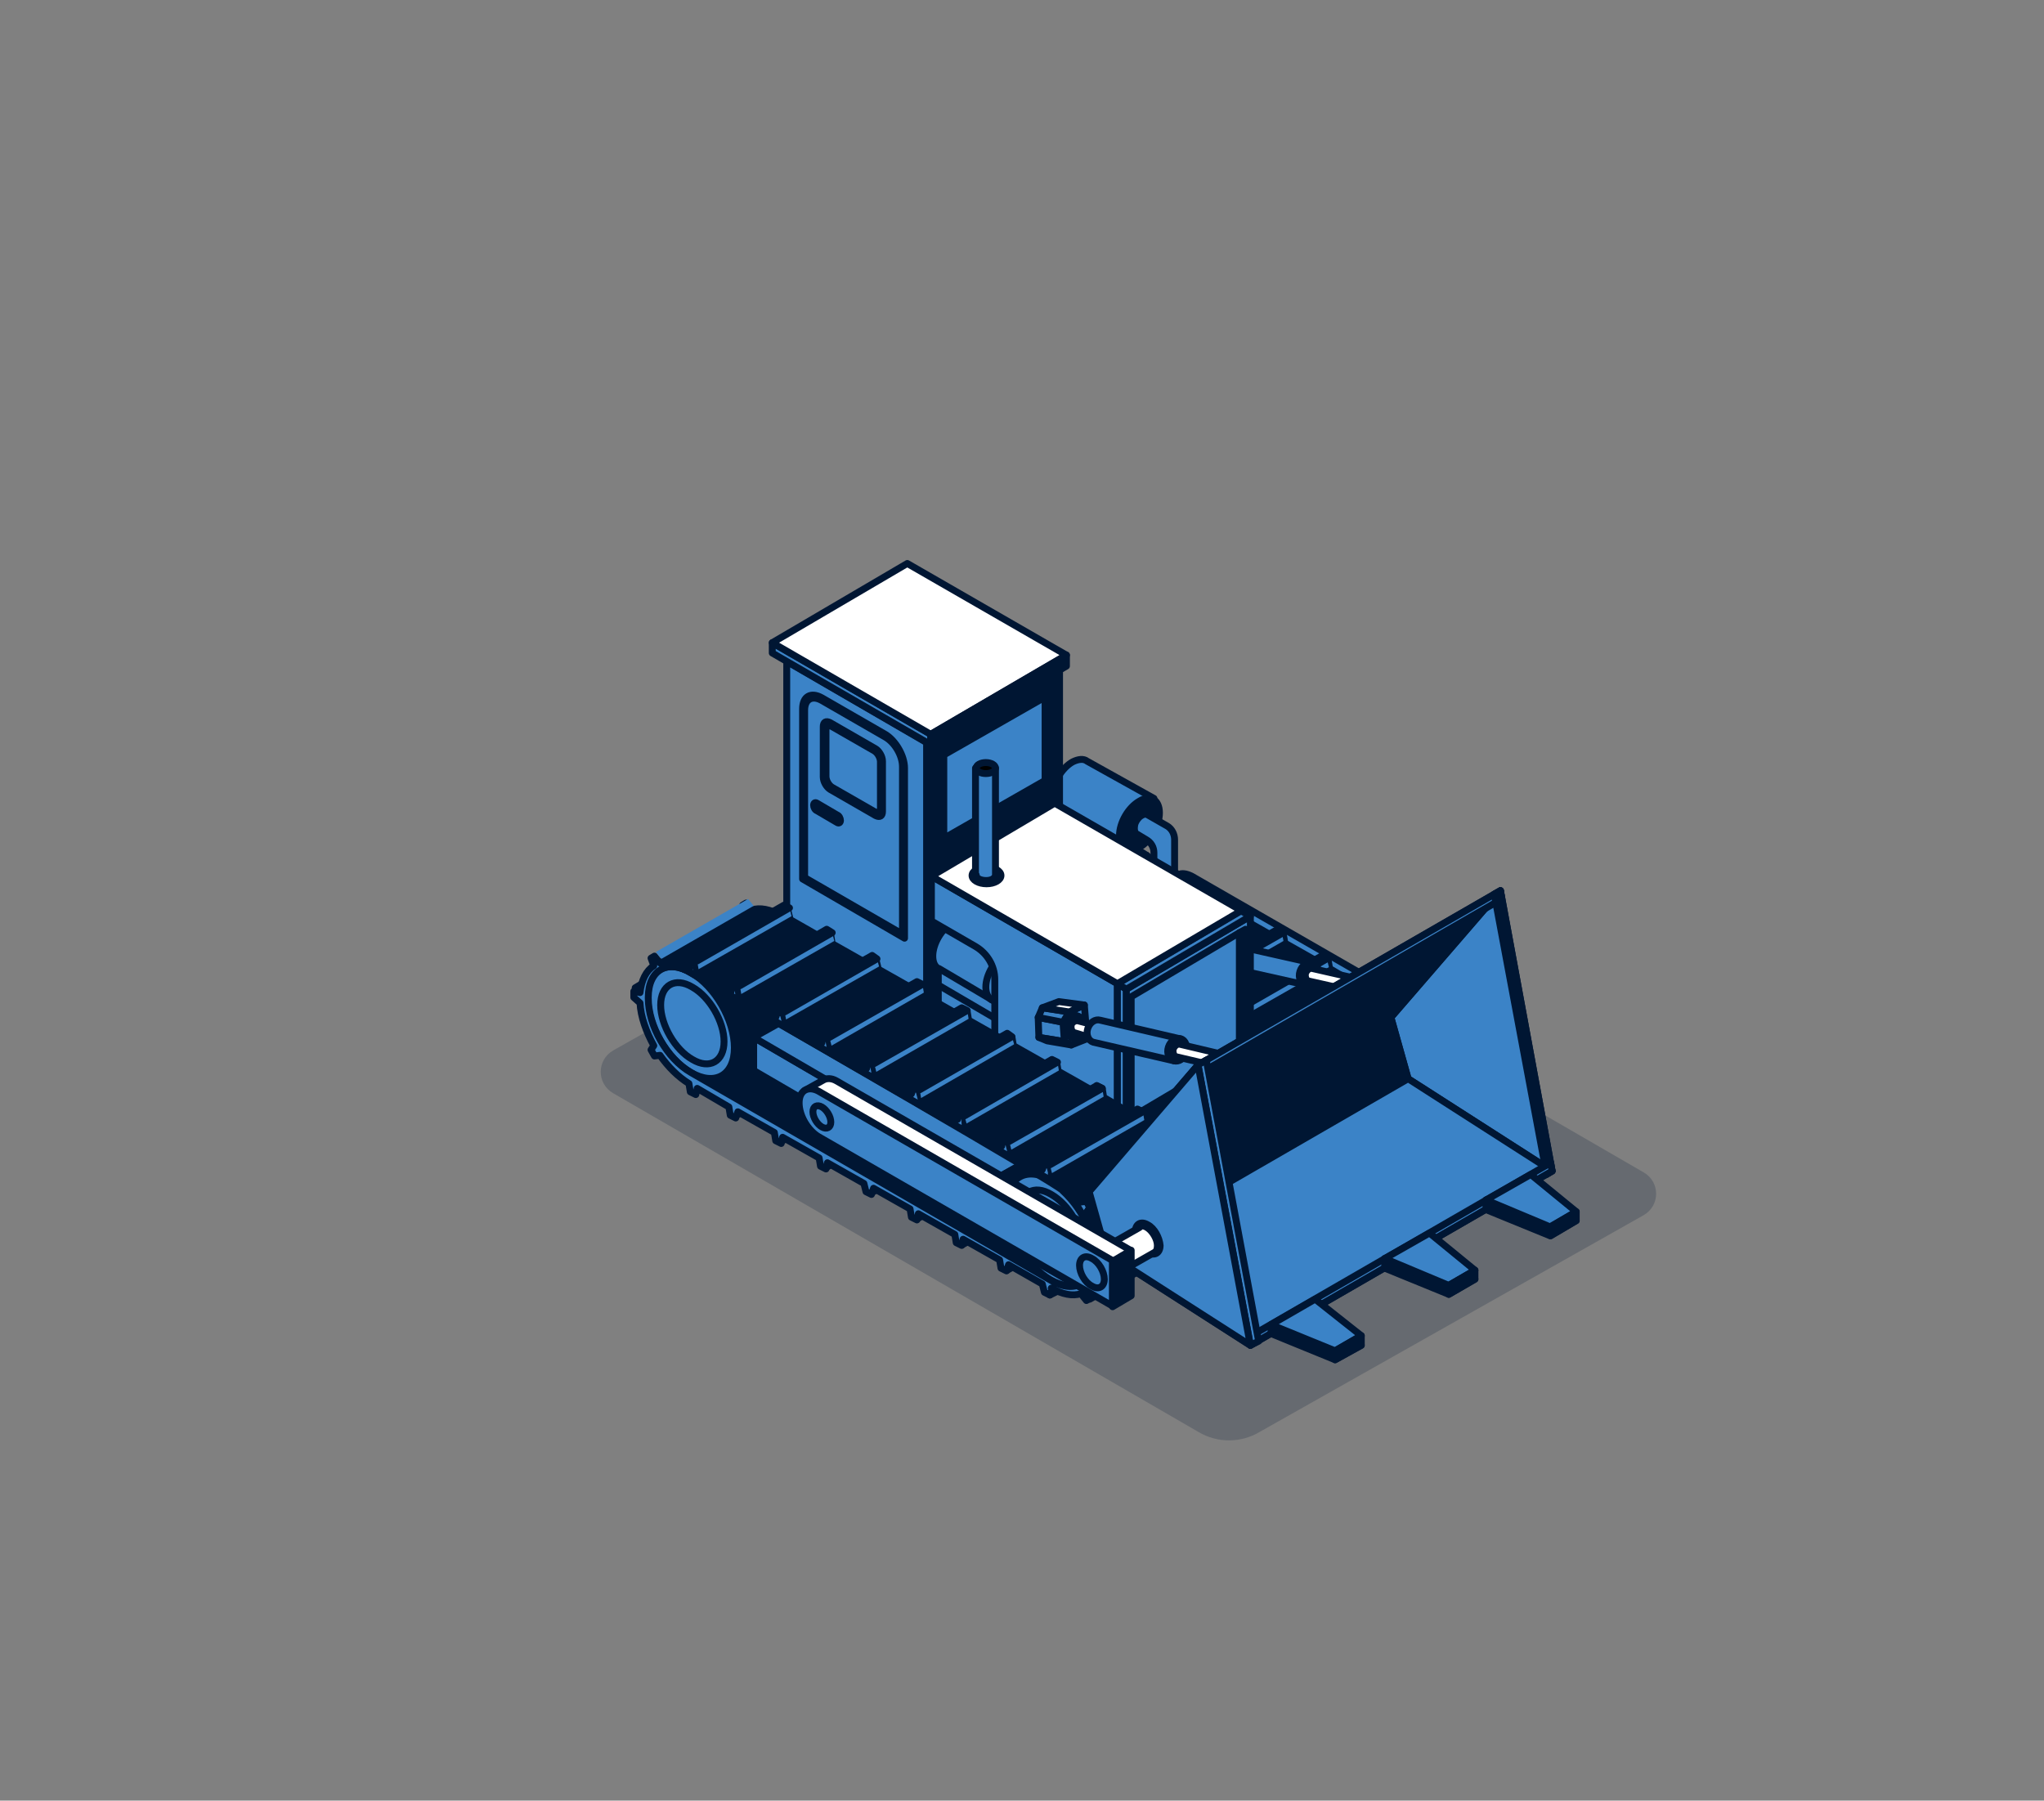 <?xml version="1.0" encoding="UTF-8"?> <!-- Generator: Adobe Illustrator 25.2.3, SVG Export Plug-In . SVG Version: 6.00 Build 0) --> <svg xmlns="http://www.w3.org/2000/svg" xmlns:xlink="http://www.w3.org/1999/xlink" id="Слой_1" x="0px" y="0px" viewBox="0 0 296.7 261.4" style="enable-background:new 0 0 296.7 261.4;" xml:space="preserve"><rect x="0" y="0" width="296.7" height="261.4" fill="#808080" stroke="none"/> <style type="text/css"> .st0{opacity:0.2;fill:#001633;} .st1{fill:#3B83C7;stroke:#001633;stroke-linecap:round;stroke-linejoin:round;stroke-miterlimit:10;} .st2{fill:#DEA71C;stroke:#001633;stroke-linecap:round;stroke-linejoin:round;stroke-miterlimit:10;} .st3{fill:#997312;stroke:#001633;stroke-linecap:round;stroke-linejoin:round;stroke-miterlimit:10;} .st4{fill:#BD8E17;stroke:#001633;stroke-linecap:round;stroke-linejoin:round;stroke-miterlimit:10;} .st5{stroke:#001633;stroke-linecap:round;stroke-linejoin:round;stroke-miterlimit:10;} .st6{fill:#B08516;stroke:#001633;stroke-linecap:round;stroke-linejoin:round;stroke-miterlimit:10;} .st7{fill:#FFC01F;stroke:#001633;stroke-linecap:round;stroke-linejoin:round;stroke-miterlimit:10;} .st8{fill:#DBA51B;stroke:#001633;stroke-linecap:round;stroke-linejoin:round;stroke-miterlimit:10;} .st9{fill:#969696;stroke:#001633;stroke-linecap:round;stroke-linejoin:round;stroke-miterlimit:10;} .st10{fill:#5E5E5E;stroke:#001633;stroke-linecap:round;stroke-linejoin:round;stroke-miterlimit:10;} .st11{fill:#333333;stroke:#001633;stroke-linecap:round;stroke-linejoin:round;stroke-miterlimit:10;} .st12{fill:#001633;stroke:#001633;stroke-linecap:round;stroke-linejoin:round;stroke-miterlimit:10;} .st13{fill:#424242;stroke:#001633;stroke-linecap:round;stroke-linejoin:round;stroke-miterlimit:10;} .st14{fill:#141414;stroke:#001633;stroke-linecap:round;stroke-linejoin:round;stroke-miterlimit:10;} .st15{fill:#2E2E2E;stroke:#001633;stroke-linecap:round;stroke-linejoin:round;stroke-miterlimit:10;} .st16{fill:#6B6B6B;stroke:#001633;stroke-linecap:round;stroke-linejoin:round;stroke-miterlimit:10;} .st17{fill:#404040;stroke:#001633;stroke-linecap:round;stroke-linejoin:round;stroke-miterlimit:10;} .st18{fill:#3B83C7;} .st19{fill:#A8A8A8;stroke:#001633;stroke-linecap:round;stroke-linejoin:round;stroke-miterlimit:10;} .st20{fill:#FFFFFF;stroke:#001633;stroke-linecap:round;stroke-linejoin:round;stroke-miterlimit:10;} .st21{fill:#B38616;stroke:#001633;stroke-linecap:round;stroke-linejoin:round;stroke-miterlimit:10;} .st22{fill:#997313;stroke:#001633;stroke-linecap:round;stroke-linejoin:round;stroke-miterlimit:10;} .st23{fill:#BA9534;stroke:#001633;stroke-linecap:round;stroke-linejoin:round;stroke-miterlimit:10;} </style> <g> <path class="st0" d="M89,158.7l85,49.2c2.7,1.6,6.1,1.6,8.8,0l55.8-31.5c2.4-1.4,2.4-4.8,0-6.2l-85-49.2c-2.7-1.6-6.1-1.6-8.8,0 L89,152.5C86.6,153.9,86.6,157.3,89,158.7z"></path> <g> <path class="st1" d="M171,127L171,127l-2.7,1.5l0.5,1.6h1.5c0.4,1.5,1.4,2.9,2.6,3.6l42.7,24.6v-6.6L173,127.2 C172.2,126.8,171.5,126.7,171,127z"></path> <path class="st2" d="M167.5,130.4L167.5,130.4c0,1.9,1.3,4,2.8,4.9L213,160v-6.6l-42.7-24.6C168.7,127.9,167.5,128.6,167.5,130.4z "></path> <path class="st3" d="M170.7,131c-0.7-0.4-1.3-0.1-1.3,0.7c0,0.8,0.6,1.8,1.3,2.2c0.7,0.4,1.3,0.1,1.3-0.7 C172,132.4,171.4,131.4,170.7,131z"></path> <polygon class="st4" points="213,160 215.7,158.4 215.7,151.8 213,153.4 "></polygon> </g> <g> <path class="st5" d="M129.9,135.3l56.7,32.8c1.3,0.7,2.9,0.7,4.2,0l11.4-6.5l-58.8-34L129.9,135.3z"></path> <g> <path class="st6" d="M145,115.5c-1.7-1-3.3-1.1-4.4-0.4h0l0,0c0,0,0,0,0,0l-12.1,7l2.3,1l2.6,1.3c0.3,2.4,2.2,3.7,3.9,5.7h-0.7 l0.7,7.5l12.4-7.2v0c1.1-0.7,1.7-2.1,1.7-4C151.3,122.4,148.5,117.5,145,115.5z"></path> <path class="st7" d="M132.9,122.4c-3.5-2-6.3-0.4-6.3,3.6c0,4,2.8,8.9,6.3,10.9c3.5,2,6.3,0.4,6.3-3.6 C139.3,129.3,136.4,124.4,132.9,122.4z"></path> <path class="st8" d="M133.1,124.5c-2.5-1.5-4.6-0.3-4.6,2.6s2.1,6.5,4.6,7.9c2.5,1.5,4.6,0.3,4.6-2.6 C137.7,129.5,135.6,126,133.1,124.5z"></path> </g> <g> <polygon class="st9" points="142,136.6 177.2,157.1 177.2,152.4 142,131.9 "></polygon> <polygon class="st10" points="142,131.9 177.2,152.4 194.2,142.8 159.4,122 "></polygon> <polygon class="st11" points="177.2,152.4 177.2,157.1 194.8,147.3 194.8,142.5 "></polygon> </g> <g> <path class="st6" d="M197.2,145.6c-1.7-1-3.3-1.1-4.4-0.4l0,0l0,0l0,0l-12.1,7l2.2,1l2.6,1.3c0.3,2.4,2.2,3.7,3.9,5.7h-0.7 l0.7,7.6l12.4-7.2l0,0c1.1-0.7,1.7-2.1,1.7-4C203.5,152.5,200.7,147.6,197.2,145.6z"></path> <path class="st7" d="M185.1,152.6c-3.5-2-6.3-0.4-6.3,3.6c0,4,2.8,8.9,6.3,10.9c3.5,2,6.3,0.4,6.3-3.6 C191.4,159.5,188.6,154.6,185.1,152.6z"></path> <path class="st8" d="M185.2,154.6c-2.5-1.5-4.6-0.3-4.6,2.6c0,2.9,2.1,6.5,4.6,7.9c2.5,1.5,4.6,0.3,4.6-2.6 C189.8,159.7,187.8,156.1,185.2,154.6z"></path> </g> <polygon class="st5" points="152.7,150.6 153.6,150.1 153,149.7 "></polygon> <polygon class="st5" points="139.7,143 140.6,142.5 139.9,142.2 "></polygon> <polygon class="st5" points="133.8,139.6 134.7,139.1 134,138.8 "></polygon> <polygon class="st5" points="146.2,146.8 147.1,146.3 146.5,145.9 "></polygon> <polygon class="st5" points="159.3,154.3 160.1,153.8 159.5,153.5 "></polygon> <polygon class="st5" points="165.8,158.1 166.7,157.6 166,157.2 "></polygon> <polygon class="st5" points="172.3,161.9 173.2,161.4 172.6,161 "></polygon> <polygon class="st5" points="178.9,165.7 179.7,165.1 179.1,164.8 "></polygon> <polygon class="st5" points="185,169.2 186,168.7 185.3,168.4 "></polygon> <g> <path class="st12" d="M203.9,149.4l0.4-0.6l-0.5-0.9l-0.8,0.1c-1.2-1.7-2.7-3.2-4.3-4.1l0.1,0.1l-0.2-1.2l-0.8-0.4l-0.2,0.9 l-4.6-2.7l-0.2-1.2l-0.8-0.4l-0.2,0.9l-5.3-3l-0.2-1.2l-0.8-0.4l-0.2,0.9l-5.3-3l-0.2-1.2l-0.8-0.4l-0.2,0.9l-5.3-3l-0.2-1.2 l-0.8-0.4l-0.2,0.9l-5.3-3l-0.3-1.2l-0.8-0.4l-0.3,0.9l-5.3-3l-0.2-1.2l-0.8-0.4l-0.2,0.9l-5.3-3l-0.2-1.2l-0.8-0.4l-0.2,0.9 l-4.9-2.8l-0.2-1.2l-0.8-0.4l-0.2,0.9l0.1,0.1c-1.6-0.9-3.1-1.2-4.3-0.8l-0.8-1l-0.5,0.3l0.4,1.1c-0.9,0.6-12.4,7-12.5,7.3 c0.5,0.1,1.5-0.1,4,1.1c14.3,8.2,54.5,31.4,54.5,31.9c3.7,3.4,4.5,7.6,4.5,7.6c1.8,4.4-1.2,7.7-1.2,7.7l12.6-7.2l0.7,0.8l0.5-0.3 l-0.4-1.1c1.1-0.7,1.8-2.1,2-3.9l0.9,0.2v-0.9l-0.9-0.8C205.7,153.6,205,151.4,203.9,149.4z"></path> <polygon class="st13" points="125.7,124.8 125.8,124 124.8,124.6 "></polygon> </g> <g> <path class="st14" d="M190.4,157.1l0.4-0.6l-0.5-0.9l-0.8,0.1c-1.2-1.7-2.7-3.2-4.3-4.1l0.1,0.1l-0.2-1.2l-0.8-0.4l-0.2,0.9 l-4.6-2.7l-0.2-1.2l-0.8-0.4l-0.2,0.9l-5.3-3l-0.3-1.2l-0.8-0.4l-0.3,0.9l-5.3-3l-0.2-1.2l-0.8-0.4l-0.2,0.9l-5.3-3l-0.2-1.2 l-0.8-0.4l-0.2,0.9l-5.3-3l-0.3-1.2l-0.8-0.4l-0.3,0.9l-5.3-3l-0.2-1.2l-0.8-0.4l-0.2,0.9l-5.3-3l-0.2-1.2l-0.8-0.4l-0.3,0.9 l-4.9-2.8l-0.2-1.2l-0.8-0.4l-0.2,0.9l0.1,0.1c-1.6-0.9-3.1-1.2-4.3-0.8l-0.8-1l-0.5,0.3l0.4,1.1c-1.1,0.7-1.8,2.1-2,3.9 l-0.9-0.2v0.9l0.9,0.8c0.1,2,0.9,4.2,2,6.2l-0.4,0.6l0.5,0.9l0.8-0.1c1.2,1.7,2.6,3.1,4.2,4.1l0,0l0.2,1.2l0.8,0.4l0.2-0.9l0,0 l4.6,2.7l0.2,1.2l0.8,0.4l0.2-0.9l5.3,3l0.2,1.2l0.8,0.4l0.2-0.9l5.3,3l0.2,1.2l0.8,0.4l0.2-0.9l5.3,3l0.2,1.2l0.8,0.4l0.2-0.9 l5.3,3l0.3,1.2l0.8,0.4l0.3-0.9l5.3,3l0.2,1.2l0.8,0.4l0.2-0.9l5.3,3l0.2,1.2l0.8,0.4l0.2-0.9l4.9,2.8l0.2,1.2l0.8,0.4l0.2-0.9 l-0.1-0.1c1.6,0.9,3.1,1.2,4.3,0.8l0.8,1l0.5-0.3l-0.4-1.1c1.1-0.7,1.8-2.1,2-3.9l0.9,0.2v-0.9l-0.9-0.8 C192.2,161.3,191.5,159.1,190.4,157.1z M191.4,163.5c0,4-2.8,5.6-6.2,3.6L132.9,137c-3.5-2-6.2-6.8-6.2-10.8V126 c0-4,2.8-5.6,6.2-3.6l52.3,30.2c3.5,2,6.2,6.8,6.2,10.8V163.5z"></path> </g> <polygon class="st15" points="127.8,119.5 128.6,120.4 142,112.7 141.2,111.7 "></polygon> <polygon class="st16" points="190.4,168.7 190.8,169.8 204.3,162.1 203.9,161 "></polygon> <polygon class="st15" points="133.8,120.8 134,121.9 147.5,114.2 147.2,113 "></polygon> <polygon class="st17" points="133,120.3 133.8,120.8 147.2,113 146.5,112.6 "></polygon> <polygon class="st15" points="140,124.3 140.2,125.5 153.7,117.8 153.4,116.6 "></polygon> <polygon class="st17" points="139.2,123.9 140,124.3 153.4,116.6 152.7,116.2 "></polygon> <polygon class="st15" points="146.5,128.1 146.8,129.3 160.2,121.6 160,120.4 "></polygon> <polygon class="st17" points="145.7,127.7 146.5,128.1 160,120.4 159.2,119.9 "></polygon> <polygon class="st15" points="153,131.9 153.3,133 166.7,125.3 166.5,124.2 "></polygon> <polygon class="st17" points="152.3,131.4 153,131.9 166.5,124.2 165.7,123.7 "></polygon> <polygon class="st15" points="159.6,135.6 159.8,136.8 173.3,129.1 173,127.9 "></polygon> <polygon class="st17" points="158.8,135.2 159.6,135.6 173,127.9 172.2,127.5 "></polygon> <polygon class="st15" points="166.1,139.4 166.3,140.6 179.8,132.9 179.5,131.7 "></polygon> <polygon class="st17" points="165.3,139 166.1,139.4 179.5,131.7 178.8,131.3 "></polygon> <polygon class="st18" points="172.6,143.2 172.9,144.3 186.3,136.6 186.1,135.5 "></polygon> <polygon class="st17" points="171.9,142.7 172.6,143.2 186.1,135.5 185.3,135 "></polygon> <polygon class="st18" points="179.2,146.9 179.4,148.1 192.9,140.4 192.6,139.2 "></polygon> <polygon class="st17" points="178.4,146.5 179.2,146.9 192.6,139.2 191.8,138.8 "></polygon> <polygon class="st15" points="185,150.4 185.3,151.5 198.7,143.8 198.5,142.6 "></polygon> <polygon class="st17" points="184.3,149.9 185,150.4 198.5,142.6 197.7,142.2 "></polygon> <polygon class="st15" points="189.5,155.6 190.3,155.5 203.7,147.8 202.9,147.9 "></polygon> <polygon class="st15" points="190.4,157.1 203.9,149.4 204.3,148.8 190.8,156.5 "></polygon> <polygon class="st17" points="190.3,155.5 190.8,156.5 204.3,148.8 203.7,147.8 "></polygon> <polygon class="st16" points="192.4,163.3 193.2,164.1 206.7,156.4 205.8,155.6 "></polygon> <polygon class="st15" points="193.2,165 206.7,157.3 206.7,156.4 193.2,164.1 "></polygon> </g> <g> <path class="st3" d="M173.1,135.8c-0.7-0.2-1.5,0.3-1.8,1.2c-0.3,0.9,0.1,1.8,0.8,2c0.7,0.2,1.5-0.4,1.8-1.2 C174.2,136.9,173.8,136,173.1,135.8z"></path> <path class="st19" d="M172.1,137.3c-0.1,0.5,0.1,1,0.4,1.1l4.5,1.1l0.9-1.7l-4.9-1.1C172.6,136.5,172.2,136.8,172.1,137.3z"></path> <path class="st1" d="M174.5,137.8c-0.3,0.9,0.1,1.8,0.8,2l0,0l14.3,3.2l0.9-3.2l-14.2-3.2C175.6,136.4,174.8,136.9,174.5,137.8z"></path> <path class="st4" d="M190.5,139.8c-0.7-0.2-1.5,0.3-1.8,1.2c-0.3,0.9,0.1,1.8,0.8,2c0.7,0.2,1.5-0.3,1.8-1.2 C191.6,140.9,191.2,140,190.5,139.8z"></path> <path class="st20" d="M190.5,140.6L190.5,140.6c-0.4-0.1-0.8,0.2-1,0.7c-0.1,0.5,0.1,1,0.4,1.1l12,2.7l0-1.9L190.5,140.6z"></path> </g> <g> <path class="st1" d="M157.8,110.5c-0.5-0.4-1.3-0.3-2.1,0.1c-1.6,0.9-2.9,3.1-2.9,4.9c0,0.9,0.3,1.5,0.8,1.8l0,0l0,0 c0,0,0,0,0.1,0l9.7,5.6l4.1-7L157.8,110.5L157.8,110.5z"></path> <path class="st12" d="M165.4,116.3c-1.6,0.9-2.9,3.1-2.9,5c0,1.8,1.3,2.6,2.9,1.7c1.6-0.9,2.9-3.1,2.9-5 C168.3,116.1,167,115.3,165.4,116.3z"></path> <path class="st1" d="M166.6,118.3L166.6,118.3c-0.3-0.2-0.7-0.1-1.2,0.3c-0.3,0.3-0.6,0.7-0.7,1.2c-0.1,0.6,0,1,0.2,1.2l0,0l0,0 c0,0,0,0,0,0l1.5,0.9c0.7,0.4,1.1,1.1,1.1,1.9v2.7l3,0.3l0-4.9c0-0.8-0.4-1.6-1.1-2L166.6,118.3z"></path> </g> <g> <polygon class="st12" points="134.5,148.2 153.8,136.9 153.8,96.5 134.5,107.8 "></polygon> <polygon class="st1" points="114.2,136.5 134.5,148.2 134.5,107.8 114.2,96 "></polygon> <path class="st21" d="M120.5,104.9c-0.6-0.3-1-0.1-1,0.6v7.3c0,0.7,0.5,1.5,1,1.8l6.6,3.8c0.6,0.3,1,0.1,1-0.6v-7.3 c0-0.7-0.5-1.5-1-1.8L120.5,104.9z"></path> <path class="st1" d="M120.8,105.5c-0.5-0.3-0.9-0.1-0.9,0.5v6.7c0,0.6,0.4,1.3,0.9,1.6l6.1,3.5c0.5,0.3,0.9,0.1,0.9-0.5v-6.7 c0-0.6-0.4-1.3-0.9-1.6L120.8,105.5z"></path> <polygon class="st1" points="112.1,94.8 135.1,108.1 135.1,106.6 112.1,93.3 "></polygon> <polygon class="st20" points="112.1,93.3 135.1,106.6 154.8,95.1 131.7,81.8 "></polygon> <path class="st21" d="M128.5,106.6l-9.2-5.3c-1.6-0.9-2.8-0.2-2.8,1.6v24.7l14.8,8.6v-24.7C131.3,109.7,130,107.5,128.5,106.6z M131,135.6l-14.2-8.2v-24.3c0-1.6,1.1-2.2,2.5-1.4l9.2,5.3c1.4,0.8,2.5,2.7,2.5,4.3V135.6z"></path> <path class="st21" d="M118.6,116.6c-0.3-0.2-0.5,0-0.5,0.3v0c0,0.3,0.2,0.7,0.5,0.8l2.9,1.7c0.3,0.2,0.5,0,0.5-0.3v0 c0-0.3-0.2-0.7-0.5-0.8L118.6,116.6z"></path> <polygon class="st12" points="135.1,108.1 154.8,96.7 154.8,95.1 135.1,106.6 "></polygon> <polygon class="st21" points="136.5,122.7 152,113.7 152,100.2 136.5,109.2 "></polygon> <polygon class="st1" points="137,121.7 151.7,113.3 151.7,101.2 137,109.6 "></polygon> </g> <g> <polygon class="st1" points="136.2,146.5 147.3,153 147.3,144.7 136.2,138.2 "></polygon> <polygon class="st1" points="136.2,143 147.3,149.5 147.3,144.7 136.2,138.2 "></polygon> <g> <path class="st1" d="M140.4,133.8c-0.5-0.4-1.3-0.3-2.1,0.1c-1.6,0.9-2.9,3.1-2.9,4.9c0,0.9,0.3,1.5,0.8,1.8l0,0l0,0 c0,0,0,0,0.1,0l7.6,4.5l4.1-7L140.4,133.8L140.4,133.8z"></path> <path class="st1" d="M146,138.4c-1.6,0.9-2.9,3.1-2.9,4.9c0,1.8,1.3,2.6,2.9,1.7c1.6-0.9,2.9-3.1,2.9-4.9 C148.9,138.2,147.6,137.5,146,138.4z"></path> </g> <path class="st1" d="M135.2,133.7l6.4,3.7c1.7,1,2.8,2.8,2.8,4.8v11.4l17.8,10.3v-21.1l-27-15.6V133.7z"></path> <polygon class="st1" points="162.2,164 163.5,164.7 163.5,143.6 162.2,142.8 "></polygon> <polygon class="st1" points="163.5,164.7 181.5,154.1 181.5,133 163.5,143.6 "></polygon> <polygon class="st12" points="179.9,152.9 164.2,162.2 164.2,163.6 180.8,153.8 180.8,134.9 179.9,135.4 "></polygon> <polygon class="st1" points="164.2,162.2 179.9,152.9 179.9,135.4 164.2,144.7 "></polygon> <polygon class="st1" points="162.2,142.8 163.5,143.6 181.5,133 180.1,132.2 "></polygon> <polygon class="st20" points="135.2,127.2 162.2,142.8 180.2,132.2 153.1,116.6 "></polygon> </g> <g> <path class="st12" d="M97.3,154l56.7,32.8c1.3,0.7,2.9,0.7,4.2,0l11.4-6.5l-58.8-34L97.3,154z"></path> <g> <path class="st12" d="M112.4,134.2c-1.7-1-3.3-1.1-4.4-0.4l0,0l0,0c0,0,0,0,0,0l-12.1,7l2.2,1l2.6,1.3c0.3,2.4,2.2,3.7,3.9,5.7 h-0.7l0.7,7.6l12.4-7.2l0,0c1.1-0.7,1.7-2.1,1.7-4C118.7,141.1,115.9,136.3,112.4,134.2z"></path> <path class="st1" d="M100.3,141.2c-3.5-2-6.3-0.4-6.3,3.6c0,4,2.8,8.9,6.3,10.9c3.5,2,6.3,0.4,6.3-3.6 C106.6,148.1,103.8,143.2,100.3,141.2z"></path> <path class="st1" d="M100.5,143.3c-2.5-1.5-4.6-0.3-4.6,2.6c0,2.9,2.1,6.5,4.6,7.9c2.5,1.5,4.6,0.3,4.6-2.6 C105.1,148.3,103,144.7,100.5,143.3z"></path> </g> <g> <polygon class="st1" points="109.4,155.4 144.6,175.9 144.6,171.1 109.4,150.6 "></polygon> <polygon class="st1" points="109.4,150.6 144.6,171.1 161.6,161.5 126.8,140.8 "></polygon> <polygon class="st12" points="144.6,171.1 144.6,175.9 162.2,166.1 162.2,161.3 "></polygon> </g> <g> <path class="st6" d="M164.6,164.4c-1.7-1-3.3-1.1-4.4-0.4l0,0l0,0l0,0l-12.1,7l2.3,1l2.6,1.3c0.3,2.4,2.2,3.7,3.9,5.7H156 l0.7,7.5l12.4-7.2l0,0c1.1-0.7,1.7-2.1,1.7-4C170.9,171.3,168,166.4,164.6,164.4z"></path> <path class="st1" d="M152.5,171.3c-3.5-2-6.3-0.4-6.3,3.6c0,4,2.8,8.9,6.3,10.9c3.5,2,6.3,0.4,6.3-3.6 C158.8,178.2,156,173.4,152.5,171.3z"></path> <path class="st1" d="M152.6,173.4c-2.5-1.5-4.6-0.3-4.6,2.6c0,2.9,2.1,6.5,4.6,7.9c2.5,1.5,4.6,0.3,4.6-2.6 C157.2,178.4,155.2,174.9,152.6,173.4z"></path> </g> <polygon class="st5" points="120.1,169.4 121,168.8 120.4,168.5 "></polygon> <polygon class="st5" points="107.1,161.8 107.9,161.3 107.3,160.9 "></polygon> <polygon class="st5" points="101.2,158.4 102,157.9 101.4,157.5 "></polygon> <polygon class="st5" points="113.6,165.6 114.5,165.1 113.8,164.7 "></polygon> <polygon class="st5" points="126.6,173.1 127.5,172.6 126.9,172.2 "></polygon> <polygon class="st5" points="133.2,176.9 134.1,176.4 133.4,176 "></polygon> <polygon class="st5" points="139.7,180.7 140.6,180.2 140,179.8 "></polygon> <polygon class="st5" points="146.2,184.4 147.1,183.9 146.5,183.6 "></polygon> <polygon class="st5" points="152.4,188 153.4,187.5 152.7,187.1 "></polygon> <g> <path class="st12" d="M171.3,168.2l0.4-0.6l-0.5-1l-0.8,0.1c-1.2-1.7-2.7-3.2-4.3-4.1l0.1,0.1l-0.3-1.2l-0.8-0.4l-0.3,0.9 l-4.6-2.7L160,158l-0.8-0.4l-0.3,0.9l-5.3-3l-0.2-1.2l-0.8-0.4l-0.2,0.9l-5.3-3l-0.2-1.2l-0.8-0.4l-0.2,0.9l-5.3-3l-0.2-1.2 l-0.8-0.4l-0.3,0.9l-5.3-3l-0.2-1.2l-0.8-0.4l-0.2,0.9l-5.3-3l-0.3-1.2l-0.8-0.4l-0.3,0.9l-5.3-3l-0.2-1.2l-0.8-0.4l-0.2,0.9 l-4.9-2.8l-0.3-1.2l-0.8-0.4l-0.3,0.9l0.1,0.1c-1.6-0.9-3.1-1.2-4.3-0.8l-0.8-1l-0.5,0.3l0.4,1.1c-0.9,0.6-12.4,7-12.5,7.3 c0.5,0.1,1.5-0.1,4,1.1c14.3,8.2,54.5,31.4,54.5,31.9c3.7,3.4,4.5,7.6,4.5,7.6c1.8,4.4-1.2,7.7-1.2,7.7l12.6-7.2l0.7,0.8l0.5-0.3 l-0.4-1.1c1.1-0.7,1.8-2.1,2-3.9l0.9,0.2v-0.9l-0.9-0.8C173.1,172.3,172.4,170.1,171.3,168.2z"></path> <polygon class="st13" points="93.1,143.6 93.2,142.8 92.2,143.4 "></polygon> </g> <g> <path class="st1" d="M157.8,175.9l0.4-0.6l-0.5-0.9l-0.8,0.1c-1.2-1.7-2.7-3.2-4.3-4.1l0.1,0.1l-0.3-1.2l-0.8-0.4l-0.3,0.9 l-4.6-2.7l-0.3-1.2l-0.8-0.4l-0.2,0.9l-5.3-3L140,162l-0.8-0.4l-0.2,0.9l-5.3-3l-0.3-1.2l-0.8-0.4l-0.3,0.9l-5.3-3l-0.2-1.2 l-0.8-0.4l-0.2,0.9l-5.3-3l-0.2-1.2l-0.8-0.4l-0.2,0.9l-5.3-3l-0.3-1.2l-0.8-0.4l-0.3,0.9l-5.3-3l-0.2-1.2l-0.8-0.4l-0.2,0.9 l-4.9-2.8l-0.2-1.2l-0.8-0.4l-0.2,0.9l0.1,0.1c-1.6-0.9-3.1-1.2-4.3-0.8l-0.8-1l-0.5,0.3l0.4,1.1c-1.1,0.7-1.8,2.1-2,3.9 l-0.9-0.2v0.9l0.9,0.8c0.1,2,0.9,4.2,2,6.2l-0.4,0.6l0.5,0.9l0.8-0.1c1.2,1.7,2.6,3.1,4.2,4.1h0l0.2,1.2l0.8,0.4l0.2-0.9l4.6,2.7 l0.2,1.2l0.8,0.4l0.3-0.9l0,0l0,0l5.3,3l0.2,1.2l0.8,0.4l0.2-0.9l0,0l5.3,3l0,0l0,0l0.2,1.2l0.8,0.4l0.2-0.9l5.3,3l0.3,1.2 l0.8,0.4l0.3-0.9l0,0l5.3,3l0.2,1.2l0.8,0.4l0.2-0.9l5.3,3l0.2,1.2l0.8,0.4l0.2-0.9l5.3,3l0,0l0.2,1.2l0.8,0.4l0.3-0.9l4.9,2.8 l0.3,1.2l0.8,0.4l0.3-0.9l-0.1-0.1c1.6,0.9,3.1,1.2,4.3,0.8l0.8,1l0.5-0.3l-0.4-1.1c1.1-0.7,1.8-2.1,2-3.9l0.9,0.2v-0.9l-0.9-0.8 C159.6,180,158.9,177.9,157.8,175.9z M158.8,182.3c0,4-2.8,5.6-6.2,3.6l-52.3-30.2c-3.5-2-6.2-6.8-6.2-10.8v-0.1 c0-4,2.8-5.6,6.2-3.6l52.3,30.2c3.4,2,6.2,6.8,6.2,10.8V182.3z"></path> </g> <polygon class="st18" points="95.2,138.2 96,139.2 109.4,131.5 108.6,130.5 "></polygon> <polygon class="st16" points="157.8,187.5 158.2,188.6 171.7,180.9 171.3,179.8 "></polygon> <polygon class="st18" points="101.2,139.5 101.4,140.7 114.9,133 114.6,131.8 "></polygon> <polygon class="st17" points="100.4,139.1 101.2,139.5 114.6,131.8 113.8,131.4 "></polygon> <polygon class="st18" points="107.4,143.1 107.6,144.3 121.1,136.6 120.8,135.4 "></polygon> <polygon class="st17" points="106.6,142.7 107.4,143.1 120.8,135.4 120,134.9 "></polygon> <polygon class="st18" points="113.9,146.9 114.1,148 127.6,140.3 127.3,139.2 "></polygon> <polygon class="st17" points="113.1,146.4 113.9,146.9 127.3,139.2 126.6,138.7 "></polygon> <polygon class="st18" points="120.4,150.6 120.7,151.8 134.1,144.1 133.9,142.9 "></polygon> <polygon class="st17" points="119.6,150.2 120.4,150.6 133.9,142.9 133.1,142.5 "></polygon> <polygon class="st18" points="126.9,154.4 127.2,155.6 140.6,147.9 140.4,146.7 "></polygon> <polygon class="st17" points="126.2,154 126.9,154.4 140.4,146.7 139.6,146.3 "></polygon> <polygon class="st18" points="133.5,158.2 133.7,159.4 147.2,151.6 146.9,150.5 "></polygon> <polygon class="st17" points="132.7,157.7 133.5,158.2 146.9,150.5 146.2,150 "></polygon> <polygon class="st18" points="140,162 140.3,163.1 153.7,155.4 153.5,154.2 "></polygon> <polygon class="st17" points="139.2,161.5 140,162 153.5,154.2 152.7,153.8 "></polygon> <polygon class="st18" points="146.5,165.7 146.8,166.9 160.2,159.2 160,158 "></polygon> <polygon class="st17" points="145.8,165.3 146.5,165.7 160,158 159.2,157.6 "></polygon> <polygon class="st18" points="152.4,169.1 152.7,170.3 166.1,162.6 165.9,161.4 "></polygon> <polygon class="st17" points="151.7,168.7 152.4,169.1 165.9,161.4 165.1,161 "></polygon> <polygon class="st15" points="156.9,174.4 157.7,174.3 171.1,166.6 170.3,166.7 "></polygon> <polygon class="st15" points="157.8,175.9 171.3,168.2 171.7,167.6 158.2,175.3 "></polygon> <polygon class="st17" points="157.7,174.3 158.2,175.3 171.7,167.6 171.1,166.6 "></polygon> <polygon class="st16" points="159.8,182.1 160.6,182.9 174.1,175.1 173.2,174.4 "></polygon> <polygon class="st15" points="160.6,183.7 174.1,176 174.1,175.1 160.6,182.9 "></polygon> </g> <g> <g> <g> <polygon class="st1" points="155.2,146.9 154.3,148.4 154.5,151.2 155.5,151.7 157.8,150.8 157.4,145.9 "></polygon> <polygon class="st1" points="150.7,147.7 150.8,150.6 154.5,151.2 154.3,148.4 "></polygon> <polygon class="st1" points="150.7,147.7 154.3,148.4 155.2,146.9 151.3,146.3 "></polygon> <polygon class="st20" points="151.3,146.3 155.2,146.9 157.4,145.9 153.7,145.4 "></polygon> <polygon class="st22" points="150.8,150.6 152,151.1 155.5,151.7 154.5,151.2 "></polygon> </g> <g> <path class="st3" d="M156,147.4c-0.7,0-1.3,0.8-1.3,1.7c0,0.9,0.6,1.7,1.4,1.7c0.7,0,1.3-0.8,1.3-1.7 C157.4,148.1,156.8,147.4,156,147.4z"></path> <path class="st20" d="M155.5,148.8c-0.1,0.5,0.1,1,0.4,1.1l2,0.6l0.9-1.7l-2.3-0.6C156.1,148.1,155.6,148.4,155.5,148.8z"></path> <path class="st1" d="M157.9,149.3c-0.3,0.9,0.1,1.8,0.8,2l0,0l11.7,2.7l0.9-3.2l-11.6-2.7C159,147.9,158.2,148.4,157.9,149.3z"></path> <path class="st4" d="M171.4,150.8c-0.7-0.2-1.5,0.3-1.8,1.2c-0.3,0.9,0.1,1.8,0.8,2c0.7,0.2,1.5-0.3,1.8-1.2 C172.4,151.9,172.1,151,171.4,150.8z"></path> <path class="st20" d="M171.3,151.6L171.3,151.6c-0.4-0.1-0.8,0.2-1,0.7c-0.1,0.5,0.1,1,0.4,1.1l12,2.8l0-1.9L171.3,151.6z"></path> </g> </g> <g> <polygon class="st1" points="201.9,147.7 204.4,156.6 225.3,170 217.8,129.3 "></polygon> <polygon class="st12" points="158.1,173 160.6,181.9 204.4,156.6 201.9,147.7 "></polygon> <polygon class="st12" points="158.1,173 201.9,147.7 217.8,129.3 173.9,154.6 "></polygon> <polygon class="st1" points="173.9,154.6 174.2,155.8 218,130.5 217.8,129.3 "></polygon> <polygon class="st1" points="160.6,181.9 181.5,195.3 225.3,170 204.4,156.6 "></polygon> <polygon class="st1" points="216.9,129.8 224.5,170.5 225.3,170 217.8,129.3 "></polygon> <polygon class="st1" points="181.3,194.1 181.5,195.3 225.3,170 225.1,168.8 "></polygon> <polygon class="st1" points="173.9,154.6 181.5,195.3 182.7,194.7 175.1,153.9 "></polygon> <polygon class="st1" points="158.1,173 160.6,181.9 181.5,195.3 173.9,154.6 "></polygon> <g> <polygon class="st12" points="184.5,192.3 184.5,193.6 193.8,197.4 197.6,195.3 190.9,189.9 "></polygon> <polygon class="st1" points="184.5,192.3 193.8,196.1 197.6,193.9 190.9,188.6 "></polygon> <polygon class="st12" points="193.8,197.4 197.6,195.3 197.6,193.9 193.8,196.1 "></polygon> </g> <g> <polygon class="st12" points="201,182.7 201,184.1 210.3,187.9 214.1,185.7 207.5,180.4 "></polygon> <polygon class="st1" points="201,182.7 210.3,186.6 214.1,184.4 207.5,179 "></polygon> <polygon class="st12" points="210.3,187.9 214.1,185.7 214.1,184.4 210.3,186.6 "></polygon> </g> <g> <polygon class="st12" points="215.7,174.2 215.7,175.6 225,179.4 228.8,177.2 222.2,171.9 "></polygon> <polygon class="st1" points="215.7,174.2 225,178.1 228.8,175.9 222.2,170.5 "></polygon> <polygon class="st12" points="225.1,179.4 228.8,177.2 228.8,175.9 225.1,178.1 "></polygon> </g> </g> <g> <path class="st3" d="M166.6,177.8c-1-0.6-1.8-0.1-1.8,1c0,1.1,0.8,2.5,1.8,3c1,0.6,1.8,0.1,1.8-1 C168.3,179.7,167.6,178.3,166.6,177.8z"></path> <path class="st20" d="M166.5,178.2c-0.5-0.3-0.9-0.3-1.1,0v0l-6.5,3.7l2.2,3.6l6.5-3.7c0,0,0,0,0,0l0,0c0.3-0.2,0.4-0.5,0.4-1 C168,179.9,167.3,178.7,166.5,178.2z"></path> <path class="st20" d="M119.5,156.8L119.5,156.8l-2.7,1.5l0.5,1.6h1.5c0.4,1.5,1.4,2.9,2.6,3.6l42.7,24.6v-6.6l-42.7-24.6 C120.7,156.5,120,156.5,119.5,156.8z"></path> <path class="st1" d="M116,160.1L116,160.1c0,1.9,1.3,4,2.8,4.9l42.7,24.6v-6.6l-42.7-24.6C117.3,157.6,116,158.3,116,160.1z"></path> <path class="st1" d="M158.5,182.7c-1-0.6-1.8-0.1-1.8,1c0,1.1,0.8,2.5,1.8,3c1,0.6,1.8,0.1,1.8-1 C160.3,184.6,159.5,183.2,158.5,182.7z"></path> <path class="st1" d="M119.3,160.7c-0.7-0.4-1.3-0.1-1.3,0.7c0,0.8,0.6,1.8,1.3,2.2c0.7,0.4,1.3,0.1,1.3-0.7 C120.6,162.1,120,161.1,119.3,160.7z"></path> <polygon class="st12" points="161.5,189.7 164.2,188.1 164.2,181.5 161.5,183.1 "></polygon> </g> </g> <g> <ellipse class="st23" cx="143.2" cy="127.1" rx="2.1" ry="1.2"></ellipse> <path class="st1" d="M141.7,127c0,0.2,0.1,0.4,0.4,0.6c0.6,0.3,1.5,0.3,2,0c0.3-0.2,0.4-0.4,0.4-0.6v-15.5h-2.9V127z"></path> <ellipse class="st5" cx="143.1" cy="111.5" rx="1.4" ry="0.8"></ellipse> </g> </g> </svg> 